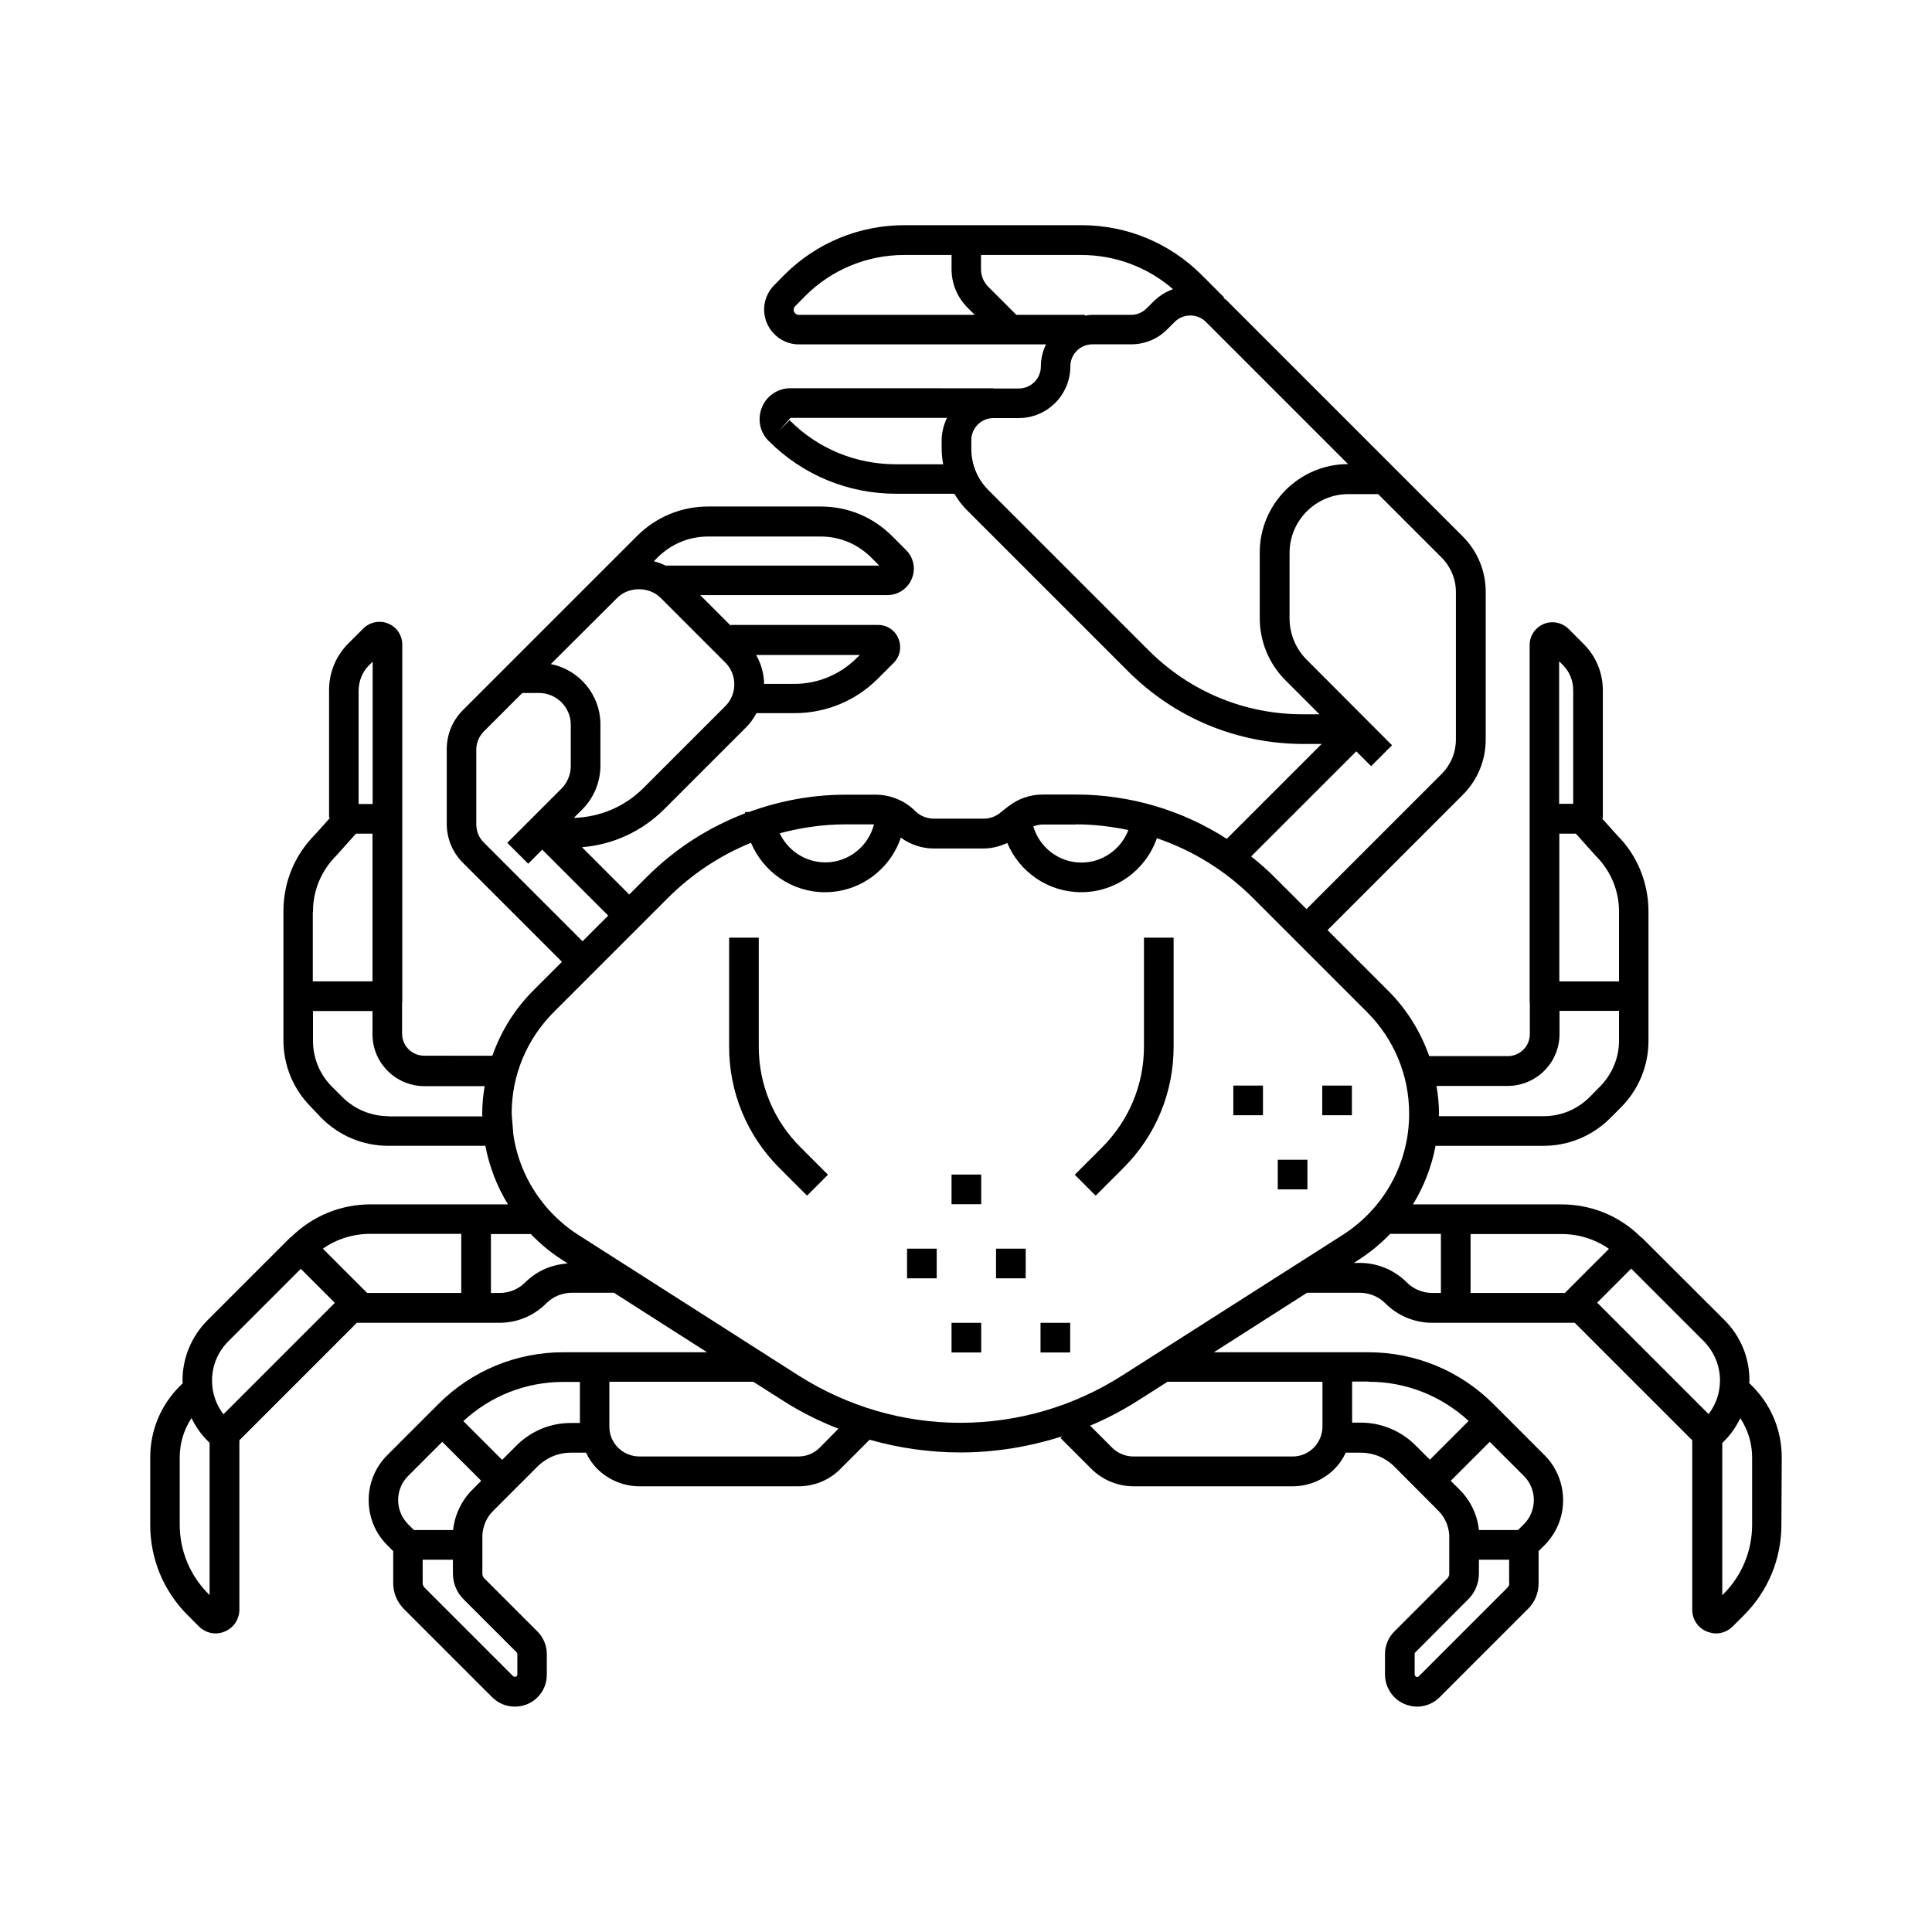 <?xml version="1.0" encoding="UTF-8"?>
<!-- Uploaded to: ICON Repo, www.iconrepo.com, Generator: ICON Repo Mixer Tools -->
<svg fill="#000000" width="800px" height="800px" version="1.1" viewBox="144 144 512 512" xmlns="http://www.w3.org/2000/svg">
 <g>
  <path d="m616.18 530.23c0-7.152-2.769-13.855-7.809-18.895l-0.805-0.805c0-0.25 0.051-0.504 0.051-0.754 0-6.047-2.367-11.688-6.602-15.922l-22.066-22.016-0.051 0.051c-5.644-5.644-13.148-8.715-21.109-8.715h-39.348c2.922-4.734 4.938-9.977 5.996-15.516h28.566c6.699 0 13-2.621 17.734-7.356l2.769-2.769c4.734-4.734 7.356-11.035 7.356-17.734v-34.207c0-7.656-2.973-14.914-8.262-20.203l-4.082-4.535h0.25v-33.906c0-4.637-1.812-9.02-5.09-12.293l-3.981-3.981c-1.762-1.715-4.332-2.266-6.602-1.309-2.266 0.957-3.727 3.125-3.727 5.594v94.664h0.051v8.414c0 1.562-0.605 3.023-1.715 4.133-1.109 1.109-2.621 1.715-4.133 1.715h-20.809c-2.266-6.398-5.894-12.344-10.832-17.281l-16.121-16.121 35.82-35.82c3.93-3.93 6.098-9.117 6.098-14.711v-39.094c0-5.543-2.168-10.781-6.098-14.711l-62.371-62.371c-0.301-0.301-0.656-0.555-1.008-0.805l0.152-0.152-5.945-5.945c-8.516-8.516-19.852-13.199-31.891-13.199h-46.855c-12.043 0-23.375 4.684-31.891 13.199l-2.672 2.719c-2.621 2.672-3.375 6.602-1.914 10.027 1.461 3.426 4.785 5.644 8.465 5.644h65.496c-0.855 1.762-1.359 3.727-1.359 5.844 0 3.223-2.621 5.844-5.844 5.844h-6.699v-0.051l-53.805-0.016c-3.324 0-6.297 1.965-7.559 5.039-1.258 3.074-0.605 6.602 1.762 8.918 9.02 9.02 21.008 14.008 33.805 14.008h15.418c0.957 1.613 2.117 3.176 3.527 4.535l42.473 42.473c12.445 12.445 28.969 19.297 46.551 19.297h4.785l-25.141 25.141c-11.84-7.609-25.645-11.738-40.055-11.738h-8.715c-3.324 0-6.551 1.109-9.168 3.176l-1.812 1.41-0.352 0.301c-1.211 0.957-2.769 1.512-4.281 1.512l-13.301-0.008c-1.812 0-3.629-0.754-4.887-2.016-2.769-2.769-6.551-4.332-10.48-4.332h-7.961c-8.867 0-17.48 1.613-25.594 4.586h-1.059v0.352c-9.621 3.68-18.488 9.32-26.047 16.879l-4.637 4.637-12.543-12.543c8.262-0.656 15.922-4.18 21.867-10.125l21.715-21.715c1.109-1.109 1.965-2.367 2.672-3.68h10.078c8.312 0 16.172-3.223 22.066-9.117l4.231-4.231c1.664-1.664 2.168-4.18 1.258-6.398-0.906-2.215-3.023-3.629-5.391-3.629h-39.047v0.203l-8.113-8.113h49.625c2.82 0 5.391-1.715 6.449-4.332 1.109-2.621 0.504-5.594-1.512-7.609l-3.727-3.727c-5.039-5.039-11.738-7.809-18.844-7.809h-29.875c-7.106 0-13.805 2.769-18.844 7.809l-46.152 46.152c-2.769 2.769-4.281 6.449-4.281 10.328v19.801c0 3.879 1.512 7.559 4.281 10.328l26.25 26.25-7.609 7.609c-4.938 4.938-8.566 10.832-10.832 17.281l-18.078-0.016c-1.562 0-3.023-0.605-4.133-1.715s-1.715-2.57-1.715-4.133v-8.414h0.051v-94.664c0-2.469-1.461-4.684-3.727-5.594-2.266-0.957-4.887-0.402-6.602 1.309l-3.981 3.981c-3.273 3.273-5.09 7.656-5.09 12.293v33.906h0.25l-3.93 4.383c-5.441 5.441-8.414 12.645-8.414 20.355v34.207c0 6.699 2.621 13 7.356 17.734l2.727 2.879c4.734 4.734 11.035 7.356 17.734 7.356h25.695c1.059 5.543 3.074 10.781 5.996 15.516h-36.426c-7.961 0-15.469 3.125-21.109 8.715l-0.051-0.051-22.066 22.066c-4.231 4.281-6.602 9.926-6.602 15.922 0 0.25 0.051 0.504 0.051 0.754l-0.805 0.805c-5.039 5.039-7.809 11.738-7.809 18.895v17.785c0 9.07 3.527 17.582 9.926 23.98l2.973 2.973c1.211 1.211 2.82 1.863 4.434 1.863 0.805 0 1.613-0.152 2.418-0.504 2.367-0.957 3.879-3.273 3.879-5.793v-44.891l31.137-31.137h37.789c4.684 0 9.07-1.812 12.395-5.141 1.812-1.812 4.231-2.82 6.852-2.82h11.082l24.688 15.77h-38.035c-12.543 0-24.336 4.887-33.199 13.754l-13.453 13.453c-3.223 3.223-4.988 7.457-4.988 11.992s1.762 8.816 4.988 11.992l1.512 1.512v8.516c0 2.57 1.008 4.938 2.769 6.75l23.477 23.477c1.664 1.664 3.828 2.469 5.996 2.469s4.332-0.805 5.996-2.469c1.613-1.613 2.469-3.727 2.469-5.996v-5.441c0-2.266-0.906-4.434-2.469-5.996l-14.105-14.105c-0.301-0.301-0.504-0.754-0.504-1.211v-10.227c0.152-2.418 1.109-4.734 2.871-6.449l11.688-11.688c2.418-2.418 5.594-3.727 9.02-3.727h3.879c0.754 1.562 1.715 3.023 2.973 4.281 2.922 2.922 7.004 4.637 11.133 4.637h42.219c4.18 0 8.16-1.613 11.133-4.637l7.707-7.707c7.809 2.215 15.871 3.375 24.082 3.375 9.219 0 18.289-1.512 26.953-4.281l-0.453 0.453 8.16 8.16c2.922 2.922 7.004 4.637 11.133 4.637h42.219c4.18 0 8.16-1.613 11.133-4.637 1.258-1.258 2.215-2.719 2.973-4.281h3.879c3.426 0 6.602 1.309 9.02 3.727l11.637 11.688c1.715 1.715 2.719 3.981 2.871 6.449v10.277c0 0.453-0.203 0.855-0.504 1.211l-14.004 14.008c-1.613 1.562-2.519 3.777-2.519 5.996v5.441c0 2.266 0.906 4.383 2.469 5.996 1.613 1.613 3.727 2.469 5.996 2.519 2.266 0 4.434-0.906 5.996-2.469l23.477-23.477c1.812-1.812 2.769-4.18 2.769-6.75v-8.516l1.512-1.512c3.223-3.223 4.988-7.457 4.988-11.992 0-4.484-1.812-8.867-4.988-11.992l-13.453-13.453c-8.867-8.867-20.656-13.754-33.199-13.754h-40.91l24.688-15.77h13.957c2.519 0 5.039 1.008 6.801 2.82 3.273 3.273 7.758 5.141 12.395 5.141h37.789l31.137 31.137v44.891c0 2.57 1.512 4.836 3.879 5.793 0.805 0.301 1.613 0.504 2.418 0.504 1.613 0 3.223-0.656 4.434-1.863l2.973-2.973c6.398-6.398 9.926-14.914 9.926-23.98zm-364 4.887 9.02-9.02 10.328 10.328-2.316 2.316c-2.922 2.922-4.684 6.699-5.141 10.73h-10.379l-1.512-1.512c-1.715-1.715-2.672-4.031-2.672-6.449 0.004-2.363 0.961-4.734 2.672-6.394zm28.719 46.754c0.102 0.102 0.203 0.301 0.203 0.453v5.441c0 0.152-0.051 0.352-0.203 0.453-0.203 0.203-0.707 0.203-0.906 0l-23.477-23.477c-0.301-0.301-0.504-0.754-0.504-1.211v-6.195h8.012v3.68c0 2.519 1.008 4.988 2.769 6.75zm-0.051-54.766-3.777 3.777-10.277-10.277c7.254-6.699 16.574-10.379 26.5-10.379h4.383v10.883h-2.266c-5.492-0.051-10.684 2.117-14.562 5.996zm263.14 36.426c0 0.453-0.152 0.855-0.504 1.211l-23.477 23.477c-0.152 0.152-0.352 0.203-0.453 0.203-0.102 0-0.301-0.051-0.453-0.203-0.102-0.102-0.203-0.301-0.203-0.453v-5.441c0-0.152 0.051-0.352 0.203-0.453l14.055-14.105c1.762-1.762 2.769-4.231 2.769-6.75v-3.68h8.012v6.195zm6.5-22.016c0 2.418-0.957 4.734-2.672 6.449l-1.512 1.512h-10.379c-0.402-4.031-2.215-7.809-5.141-10.73l-2.316-2.316 10.328-10.328 9.02 9.02c1.711 1.656 2.672 4.027 2.672 6.394zm-43.781-31.336c9.926 0 19.246 3.727 26.5 10.379l-10.277 10.277-3.777-3.777c-3.879-3.879-9.07-6.047-14.559-6.047h-2.266v-10.883h4.379zm66.352-124.59v18.488h-15.82v-39.145h4.383l5.289 5.894c3.93 3.93 6.148 9.168 6.148 14.762zm-15.82-66.301 0.906 0.906c1.812 1.812 2.769 4.18 2.769 6.75v30.078h-3.727v-37.734zm-13.703 112.5c3.629 0 7.152-1.461 9.723-4.031 2.57-2.57 4.031-6.047 4.031-9.723v-6.144h15.77v7.859c0 4.586-1.812 8.918-5.039 12.191l-2.773 2.82c-3.273 3.273-7.609 5.039-12.191 5.039h-27.762c0-0.203 0.051-0.453 0.051-0.656 0-2.519-0.25-4.938-0.656-7.356zm-88.672-211.15c-1.863 0.656-3.578 1.715-5.09 3.176l-1.914 1.914c-1.109 1.109-2.57 1.715-4.133 1.715h-10.227c-0.656 0-1.309 0.102-1.965 0.203v-0.203h-18.188l-7.457-7.457c-1.211-1.211-1.914-2.871-1.914-4.586l0.004-3.828h26.5c9.117 0 17.633 3.223 24.383 9.066zm-100.41 5.996c-0.152-0.301-0.25-0.906 0.25-1.461l2.672-2.719c7.004-7.004 16.375-10.883 26.301-10.883h12.496v3.777c0 3.828 1.512 7.457 4.231 10.176l1.914 1.914h-46.602c-0.809 0.004-1.109-0.5-1.262-0.805zm27.004 40.406c-10.68 0-20.707-4.133-28.215-11.688l-2.769 2.769 3.023-3.375h41.465c-0.855 1.812-1.41 3.777-1.41 5.894v2.266c0 1.41 0.152 2.769 0.402 4.133zm66.957 49.324-42.473-42.473c-2.922-2.922-4.535-6.801-4.535-10.984v-2.266c0-3.223 2.621-5.844 5.844-5.844h6.699c7.559 0 13.703-6.144 13.703-13.703 0-3.223 2.621-5.844 5.844-5.844h10.227c3.68 0 7.106-1.41 9.672-4.031l1.914-1.914c2.266-2.266 5.996-2.266 8.262 0l37.684 37.684h0.012c-12.898 0-23.426 10.531-23.426 23.426v17.332c0 6.246 2.418 12.141 6.852 16.574l8.969 8.969h-4.281c-15.473 0.051-30.031-5.996-40.965-16.926zm55.016 26.75 3.93 3.93 5.543-5.543-22.621-22.672c-2.922-2.922-4.535-6.852-4.535-10.984v-17.332c0-8.566 7.004-15.566 15.566-15.566h7.91l16.828 16.828c2.418 2.418 3.777 5.691 3.777 9.117v39.094c0 3.426-1.359 6.699-3.777 9.117l-35.82 35.82-8.516-8.516c-1.965-1.965-4.031-3.777-6.144-5.441zm-74.41 19.348c4.785 0 9.473 0.555 14.008 1.512-1.914 4.988-6.75 8.613-12.445 8.613-6.047 0-11.133-4.082-12.746-9.574 0.805-0.301 1.613-0.504 2.519-0.504l8.664 0.004zm-53.406 0c-1.461 5.793-6.699 10.078-12.898 10.078-5.34 0-9.926-3.176-12.09-7.707 5.644-1.512 11.488-2.367 17.48-2.367zm-4.582-44.082c-4.383 4.383-10.277 6.852-16.473 6.852h-8.062c-0.051-2.672-0.754-5.289-2.117-7.656h27.508zm-39.398-32.195h29.875c5.039 0 9.723 1.965 13.301 5.492l2.215 2.215h-56.625c-1.008-0.504-2.016-0.855-3.125-1.16l1.059-1.059c3.574-3.523 8.262-5.488 13.301-5.488zm-24.082 16.273c3.074-3.074 8.465-3.074 11.539 0l17.129 17.129c3.176 3.176 3.176 8.363 0 11.539l-21.715 21.715c-4.938 4.938-11.488 7.707-18.438 7.91l2.266-2.266c3.023-3.023 4.785-7.254 4.785-11.539v-10.984c0-7.91-5.691-14.508-13.148-15.973zm-35.367 64.789c-1.258-1.258-1.965-2.973-1.965-4.785v-19.801c0-1.812 0.707-3.477 1.965-4.785l10.227-10.227h4.434c4.637 0 8.414 3.777 8.414 8.414v10.984c0 2.215-0.906 4.383-2.469 5.945l-14.359 14.359 5.543 5.543 3.727-3.727 17.48 17.48-6.801 6.801zm-30.332-47.004 0.906-0.906v37.734h-3.727v-30.078c0.051-2.57 1.008-4.988 2.82-6.75zm-14.91 65.344c0-5.594 2.168-10.832 6.246-14.914l5.141-5.742h4.383v39.145h-15.82v-18.488zm20 54.211c-4.586 0-8.918-1.812-12.191-5.039l-2.769-2.769c-3.273-3.273-5.039-7.609-5.039-12.191v-7.859h15.77v6.144c0 3.68 1.41 7.106 4.031 9.723 2.57 2.57 6.047 4.031 9.723 4.031h15.973c-0.402 2.418-0.656 4.887-0.656 7.356 0 0.203 0.051 0.453 0.051 0.656h-24.891zm-42.422 59.648 19.195-19.195 9.02 9.02-29.523 29.523c-1.965-2.57-3.023-5.644-3.023-8.918 0-3.981 1.562-7.656 4.332-10.43zm-5.238 67.008c-4.938-4.938-7.656-11.488-7.656-18.438v-17.785c0-3.777 1.109-7.356 3.125-10.43 1.059 2.168 2.418 4.18 4.133 5.894l0.656 0.656v40.355zm42.016-79.805-11.738-11.738c3.68-2.57 8.012-3.93 12.594-3.93h24.082v15.668zm41.918-2.82c-1.812 1.812-4.231 2.82-6.852 2.82h-2.266v-15.617h10.578c2.469 2.57 5.238 4.887 8.312 6.852l1.461 0.957c-4.231 0.254-8.211 1.965-11.234 4.988zm77.992 43.832c-1.512 1.512-3.477 2.316-5.594 2.316h-42.219c-2.066 0-4.133-0.855-5.594-2.316-1.512-1.512-2.316-3.477-2.316-5.594v-11.891h38.137l7.758 4.938c4.684 3.023 9.672 5.492 14.812 7.508zm-5.594-19.145-58.391-37.281c-3.023-1.914-5.691-4.281-8.012-6.852l-1.008-1.211c-4.332-5.289-7.152-11.637-8.16-18.488 0 0-0.453-5.34-0.453-5.543 0-10.176 3.981-19.75 11.184-26.953l30.18-30.18c6.398-6.398 13.906-11.336 22.066-14.66 3.223 7.656 10.781 13.098 19.598 13.098 9.32 0 17.281-6.047 20.102-14.461 2.519 1.812 5.543 2.871 8.664 2.871h13.25c2.168 0 4.332-0.555 6.297-1.461 3.223 7.656 10.781 13.047 19.598 13.047 9.27 0 17.18-5.996 20.051-14.309 9.473 3.223 18.188 8.566 25.492 15.871l30.18 30.18c7.203 7.203 11.184 16.777 11.184 26.953 0 13.098-6.602 25.09-17.633 32.145l-58.391 37.23c-12.848 8.211-27.711 12.543-42.926 12.543-15.211 0.004-30.023-4.379-42.871-12.539zm138.85 1.664v11.891c0 2.066-0.855 4.133-2.316 5.594-1.512 1.512-3.477 2.316-5.594 2.316h-42.219c-2.066 0-4.133-0.855-5.594-2.316l-5.844-5.844c4.383-1.863 8.664-4.082 12.746-6.699l7.758-4.938zm31.391-23.531h-2.266c-2.519 0-5.039-1.008-6.801-2.82-3.273-3.273-7.758-5.141-12.395-5.141l-1.613 0.004 1.309-0.855c3.074-1.965 5.844-4.281 8.312-6.852h13.453zm73.957 23.176c0 3.273-1.059 6.398-3.023 8.918l-29.523-29.523 9.02-9.02 19.195 19.195c2.769 2.824 4.332 6.5 4.332 10.43zm-66.098-23.176v-15.617h24.082c4.586 0 8.918 1.359 12.594 3.93l-11.688 11.688zm67.004 79.805-0.301 0.301v-40.355l0.656-0.656c1.762-1.762 3.074-3.777 4.133-5.894 2.016 3.074 3.125 6.648 3.125 10.379v17.785c-0.004 6.953-2.676 13.504-7.613 18.441z"/>
  <path d="m396.17 455.27h7.859v7.859h-7.859z"/>
  <path d="m396.17 494.56h7.859v7.859h-7.859z"/>
  <path d="m419.75 494.56h7.859v7.859h-7.859z"/>
  <path d="m407.96 474.91h7.859v7.859h-7.859z"/>
  <path d="m494.41 431.69h7.859v7.859h-7.859z"/>
  <path d="m482.62 451.34h7.859v7.859h-7.859z"/>
  <path d="m470.84 431.69h7.859v7.859h-7.859z"/>
  <path d="m384.38 474.91h7.859v7.859h-7.859z"/>
  <path d="m345.08 421.36v-28.867h-7.859v28.867c0 12.141 4.734 23.578 13.352 32.195l7.305 7.305 5.543-5.543-7.305-7.305c-7.106-7.106-11.035-16.574-11.035-26.652z"/>
  <path d="m455.02 421.36v-28.867h-7.859v28.867c0 10.078-3.93 19.496-11.035 26.652l-7.305 7.305 5.543 5.543 7.305-7.305c8.613-8.566 13.352-20.004 13.352-32.195z"/>
 </g>
</svg>